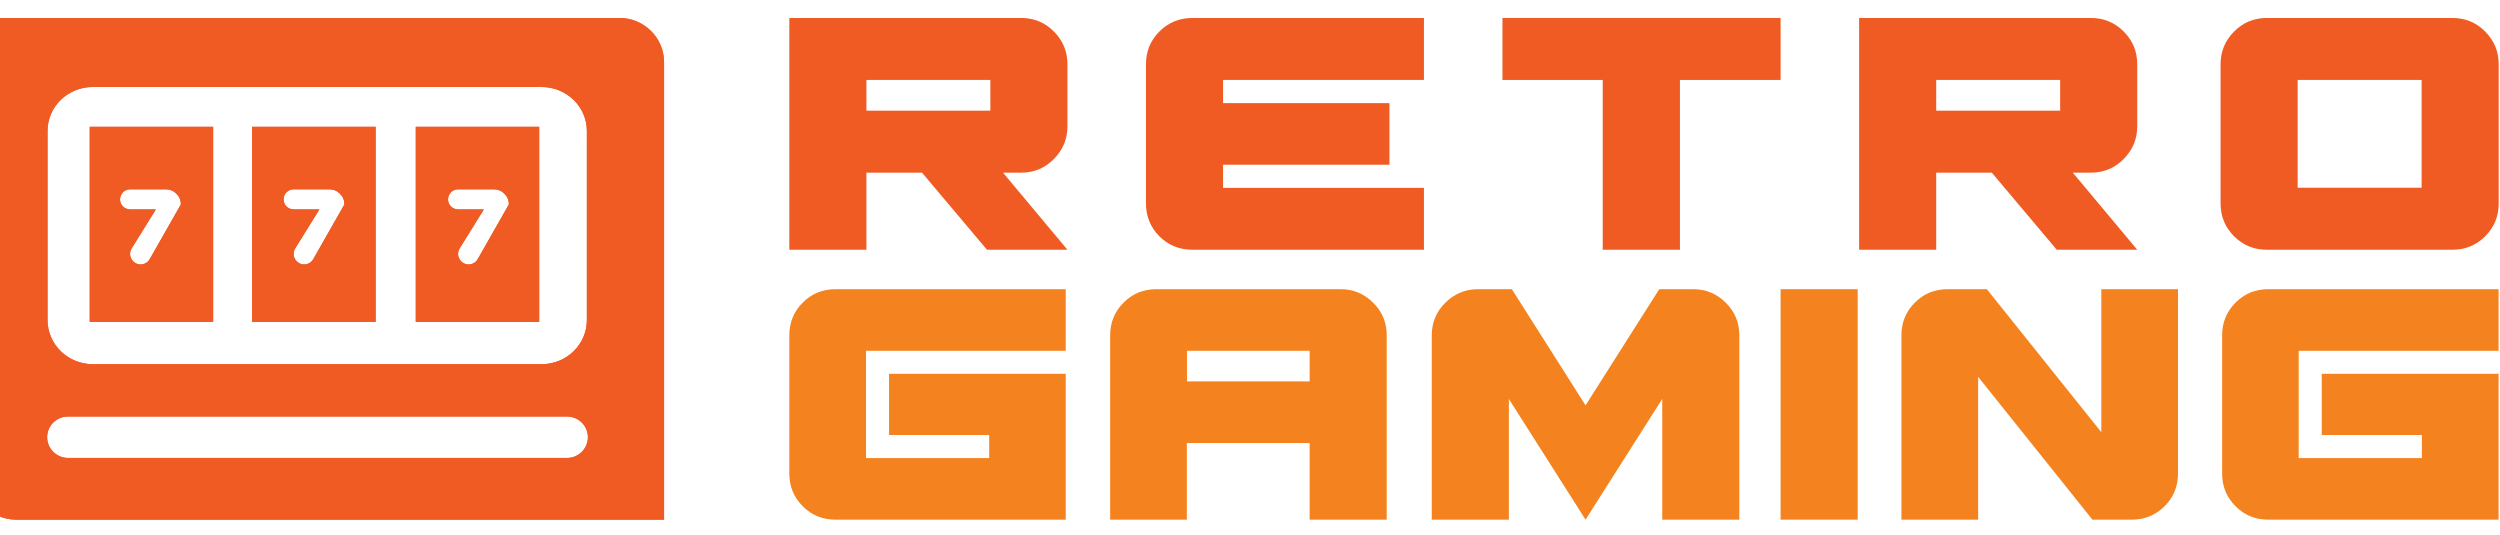 <svg width="1920" height="411" viewBox="0 0 1920 411" fill="none" xmlns="http://www.w3.org/2000/svg">
<g clip-path="url(#clip0_5308_4074)">
<path fill-rule="evenodd" clip-rule="evenodd" d="M510.001 47.7V399.1H12.501C-6.599 399.1 -22.199 383.6 -22.199 364.6V13.8H475.901C494.601 13.8 510.001 29.1 510.001 47.7ZM451.501 335.8C451.501 327 444.401 319.9 435.501 319.9H52.201C43.401 319.9 36.201 327 36.201 335.8C36.201 344.5 43.401 351.7 52.201 351.7H435.501C444.401 351.7 451.501 344.5 451.501 335.8ZM450.701 100.6C450.701 81.9 435.101 66.8 415.901 66.8H71.301C52.001 66.8 36.501 81.9 36.501 100.6V245.8C36.501 264.5 52.101 279.7 71.301 279.7H415.901C435.201 279.7 450.701 264.5 450.701 245.8V100.6Z" fill="#F05B24"/>
<path fill-rule="evenodd" clip-rule="evenodd" d="M288.5 97.4V247.2H193.6V97.4H288.5ZM264.5 157C264.5 153.734 263.366 151 261.1 148.8C258.9 146.534 256.2 145.4 253 145.4H225.5C221.2 145.4 217.8 148.9 217.8 153.1C217.8 157.4 221.2 160.8 225.5 160.8H245.3L226.7 190.8C223.4 196.1 227.3 203.1 233.6 203.1C236.5 203.1 239.2 201.5 240.6 199L264.5 157Z" fill="#F05B24"/>
<path fill-rule="evenodd" clip-rule="evenodd" d="M163.7 97.4V247.2H68.9V97.4H163.7ZM138.9 157C138.9 153.734 137.767 151 135.5 148.8C133.3 146.534 130.567 145.4 127.3 145.4H99.9C95.6 145.4 92.2 148.9 92.2 153.1C92.2 157.4 95.6 160.8 99.9 160.8H119.7L101.1 190.8C97.8 196.1 101.7 203.1 108 203.1C110.9 203.1 113.6 201.5 115 199L138.9 157Z" fill="#F05B24"/>
<path fill-rule="evenodd" clip-rule="evenodd" d="M414.101 97.4V247.2H319.301V97.4H414.101ZM390.801 157C390.801 153.734 389.667 151 387.401 148.8C385.201 146.534 382.501 145.4 379.301 145.4H351.801C347.501 145.4 344.101 148.9 344.101 153.1C344.101 157.4 347.501 160.8 351.801 160.8H371.601L353.001 190.8C349.701 196.1 353.601 203.1 359.901 203.1C362.801 203.1 365.501 201.5 366.901 199L390.801 157Z" fill="#F05B24"/>
<path d="M665.099 269.4V351.8H759.699V334.1H682.799V287.1H818.499V399.1H641.599C631.733 399.1 623.366 395.666 616.499 388.8C609.633 381.933 606.199 373.566 606.199 363.7V257.5C606.199 247.633 609.633 239.266 616.499 232.4C623.366 225.533 631.733 222.1 641.599 222.1H818.499V269.4H665.099Z" fill="#F4831F"/>
<path fill-rule="evenodd" clip-rule="evenodd" d="M1029.6 222.1C1039.27 222.1 1047.57 225.533 1054.5 232.4C1061.5 239.266 1065 247.633 1065 257.5V399.1H1005.8V340.2H911.5V399.1H852.6V257.5C852.6 247.633 856.033 239.266 862.9 232.4C869.766 225.533 878.133 222.1 888 222.1H1029.6ZM1005.8 292.9V269.4H911.6V292.9H1005.8Z" fill="#F4831F"/>
<path d="M1335.8 257.5V399.1H1276.6V306.4L1217.7 399.1L1158.8 306.4V399.1H1099.6V257.5C1099.6 247.633 1103.1 239.266 1110.1 232.4C1117.1 225.533 1125.4 222.1 1135 222.1H1161.1L1217.7 311.3L1274.3 222.1H1300.4C1310.07 222.1 1318.37 225.533 1325.3 232.4C1332.3 239.266 1335.8 247.633 1335.8 257.5Z" fill="#F4831F"/>
<path d="M1367.5 399.1V222.1H1426.7V399.1H1367.5Z" fill="#F4831F"/>
<path d="M1672.7 222.1V363.7C1672.7 373.566 1669.27 381.933 1662.4 388.8C1655.47 395.666 1647.1 399.1 1637.3 399.1H1607L1519.2 289.4V399.1H1460.3V257.5C1460.3 247.633 1463.73 239.266 1470.6 232.4C1477.47 225.533 1485.83 222.1 1495.7 222.1H1525.9L1613.8 331.9V222.1H1672.7Z" fill="#F4831F"/>
<path d="M1765.4 269.4V351.8H1860V334.1H1783.1V287.1H1918.9V399.1H1742C1732.13 399.1 1723.77 395.666 1716.9 388.8C1710.03 381.933 1706.6 373.566 1706.6 363.7V257.5C1706.6 247.633 1710.03 239.266 1716.9 232.4C1723.77 225.533 1732.13 222.1 1742 222.1H1918.9V269.4H1765.4Z" fill="#F4831F"/>
<path fill-rule="evenodd" clip-rule="evenodd" d="M510.001 47.7V399.1H12.501C-6.599 399.1 -22.199 383.6 -22.199 364.6V13.8H475.901C494.601 13.8 510.001 29.1 510.001 47.7ZM451.501 335.8C451.501 327 444.401 319.9 435.501 319.9H52.201C43.401 319.9 36.201 327 36.201 335.8C36.201 344.5 43.401 351.7 52.201 351.7H435.501C444.401 351.7 451.501 344.5 451.501 335.8ZM450.701 100.6C450.701 81.9 435.101 66.8 415.901 66.8H71.301C52.001 66.8 36.501 81.9 36.501 100.6V245.8C36.501 264.5 52.101 279.7 71.301 279.7H415.901C435.201 279.7 450.701 264.5 450.701 245.8V100.6Z" fill="#F05B24"/>
<path fill-rule="evenodd" clip-rule="evenodd" d="M288.5 97.4V247.2H193.6V97.4H288.5ZM264.5 157C264.5 153.734 263.366 151 261.1 148.8C258.9 146.534 256.2 145.4 253 145.4H225.5C221.2 145.4 217.8 148.9 217.8 153.1C217.8 157.4 221.2 160.8 225.5 160.8H245.3L226.7 190.8C223.4 196.1 227.3 203.1 233.6 203.1C236.5 203.1 239.2 201.5 240.6 199L264.5 157Z" fill="#F05B24"/>
<path fill-rule="evenodd" clip-rule="evenodd" d="M163.7 97.4V247.2H68.9V97.4H163.7ZM138.9 157C138.9 153.734 137.767 151 135.5 148.8C133.3 146.534 130.567 145.4 127.3 145.4H99.9C95.6 145.4 92.2 148.9 92.2 153.1C92.2 157.4 95.6 160.8 99.9 160.8H119.7L101.1 190.8C97.8 196.1 101.7 203.1 108 203.1C110.9 203.1 113.6 201.5 115 199L138.9 157Z" fill="#F05B24"/>
<path fill-rule="evenodd" clip-rule="evenodd" d="M414.101 97.4V247.2H319.301V97.4H414.101ZM390.801 157C390.801 153.734 389.667 151 387.401 148.8C385.201 146.534 382.501 145.4 379.301 145.4H351.801C347.501 145.4 344.101 148.9 344.101 153.1C344.101 157.4 347.501 160.8 351.801 160.8H371.601L353.001 190.8C349.701 196.1 353.601 203.1 359.901 203.1C362.801 203.1 365.501 201.5 366.901 199L390.801 157Z" fill="#F05B24"/>
<path fill-rule="evenodd" clip-rule="evenodd" d="M784.199 13.8C794.133 13.8 802.533 17.267 809.399 24.2C816.333 31.133 819.799 39.533 819.799 49.4V97C819.799 106.733 816.333 115.1 809.399 122.1C802.533 129.1 794.133 132.6 784.199 132.6H770.299L819.799 191.8H757.999L708.099 132.6H665.399V191.8H606.199V13.8H784.199ZM760.599 85V61.4H665.399V85H760.599Z" fill="#F05B24"/>
<path d="M939.3 61.4V79.2H1067.1V126.5H939.3V144.3H1093.6V191.8H915.7C905.766 191.8 897.333 188.366 890.4 181.5C883.533 174.566 880.1 166.133 880.1 156.2V49.4C880.1 39.467 883.533 31.067 890.4 24.2C897.333 17.267 905.766 13.8 915.7 13.8H1093.6V61.4H939.3Z" fill="#F05B24"/>
<path d="M1367.5 13.8V61.4H1290.2V191.8H1230.9V61.4H1153.9V13.8H1367.5Z" fill="#F05B24"/>
<path fill-rule="evenodd" clip-rule="evenodd" d="M1605.8 13.8C1615.73 13.8 1624.13 17.267 1631 24.2C1637.93 31.133 1641.4 39.533 1641.4 49.4V97C1641.4 106.733 1637.93 115.1 1631 122.1C1624.13 129.1 1615.73 132.6 1605.8 132.6H1591.9L1641.4 191.8H1579.6L1529.7 132.6H1487V191.8H1427.8V13.8H1605.8ZM1582.2 85V61.4H1487V85H1582.2Z" fill="#F05B24"/>
<path fill-rule="evenodd" clip-rule="evenodd" d="M1883.4 13.8C1893.33 13.8 1901.73 17.267 1908.6 24.2C1915.53 31.133 1919 39.533 1919 49.4V156.2C1919 166.133 1915.53 174.566 1908.6 181.5C1901.73 188.366 1893.33 191.8 1883.4 191.8H1741C1731.07 191.8 1722.67 188.366 1715.8 181.5C1708.87 174.566 1705.4 166.133 1705.4 156.2V49.4C1705.4 39.533 1708.87 31.133 1715.8 24.2C1722.67 17.267 1731.07 13.8 1741 13.8H1883.4ZM1859.8 144.2V61.4H1764.6V144.2H1859.8Z" fill="#F05B24"/>
</g>
<defs>
<clipPath id="clip0_5308_4074">
<rect width="1920" height="411" fill="white"/>
</clipPath>
</defs>
</svg>
